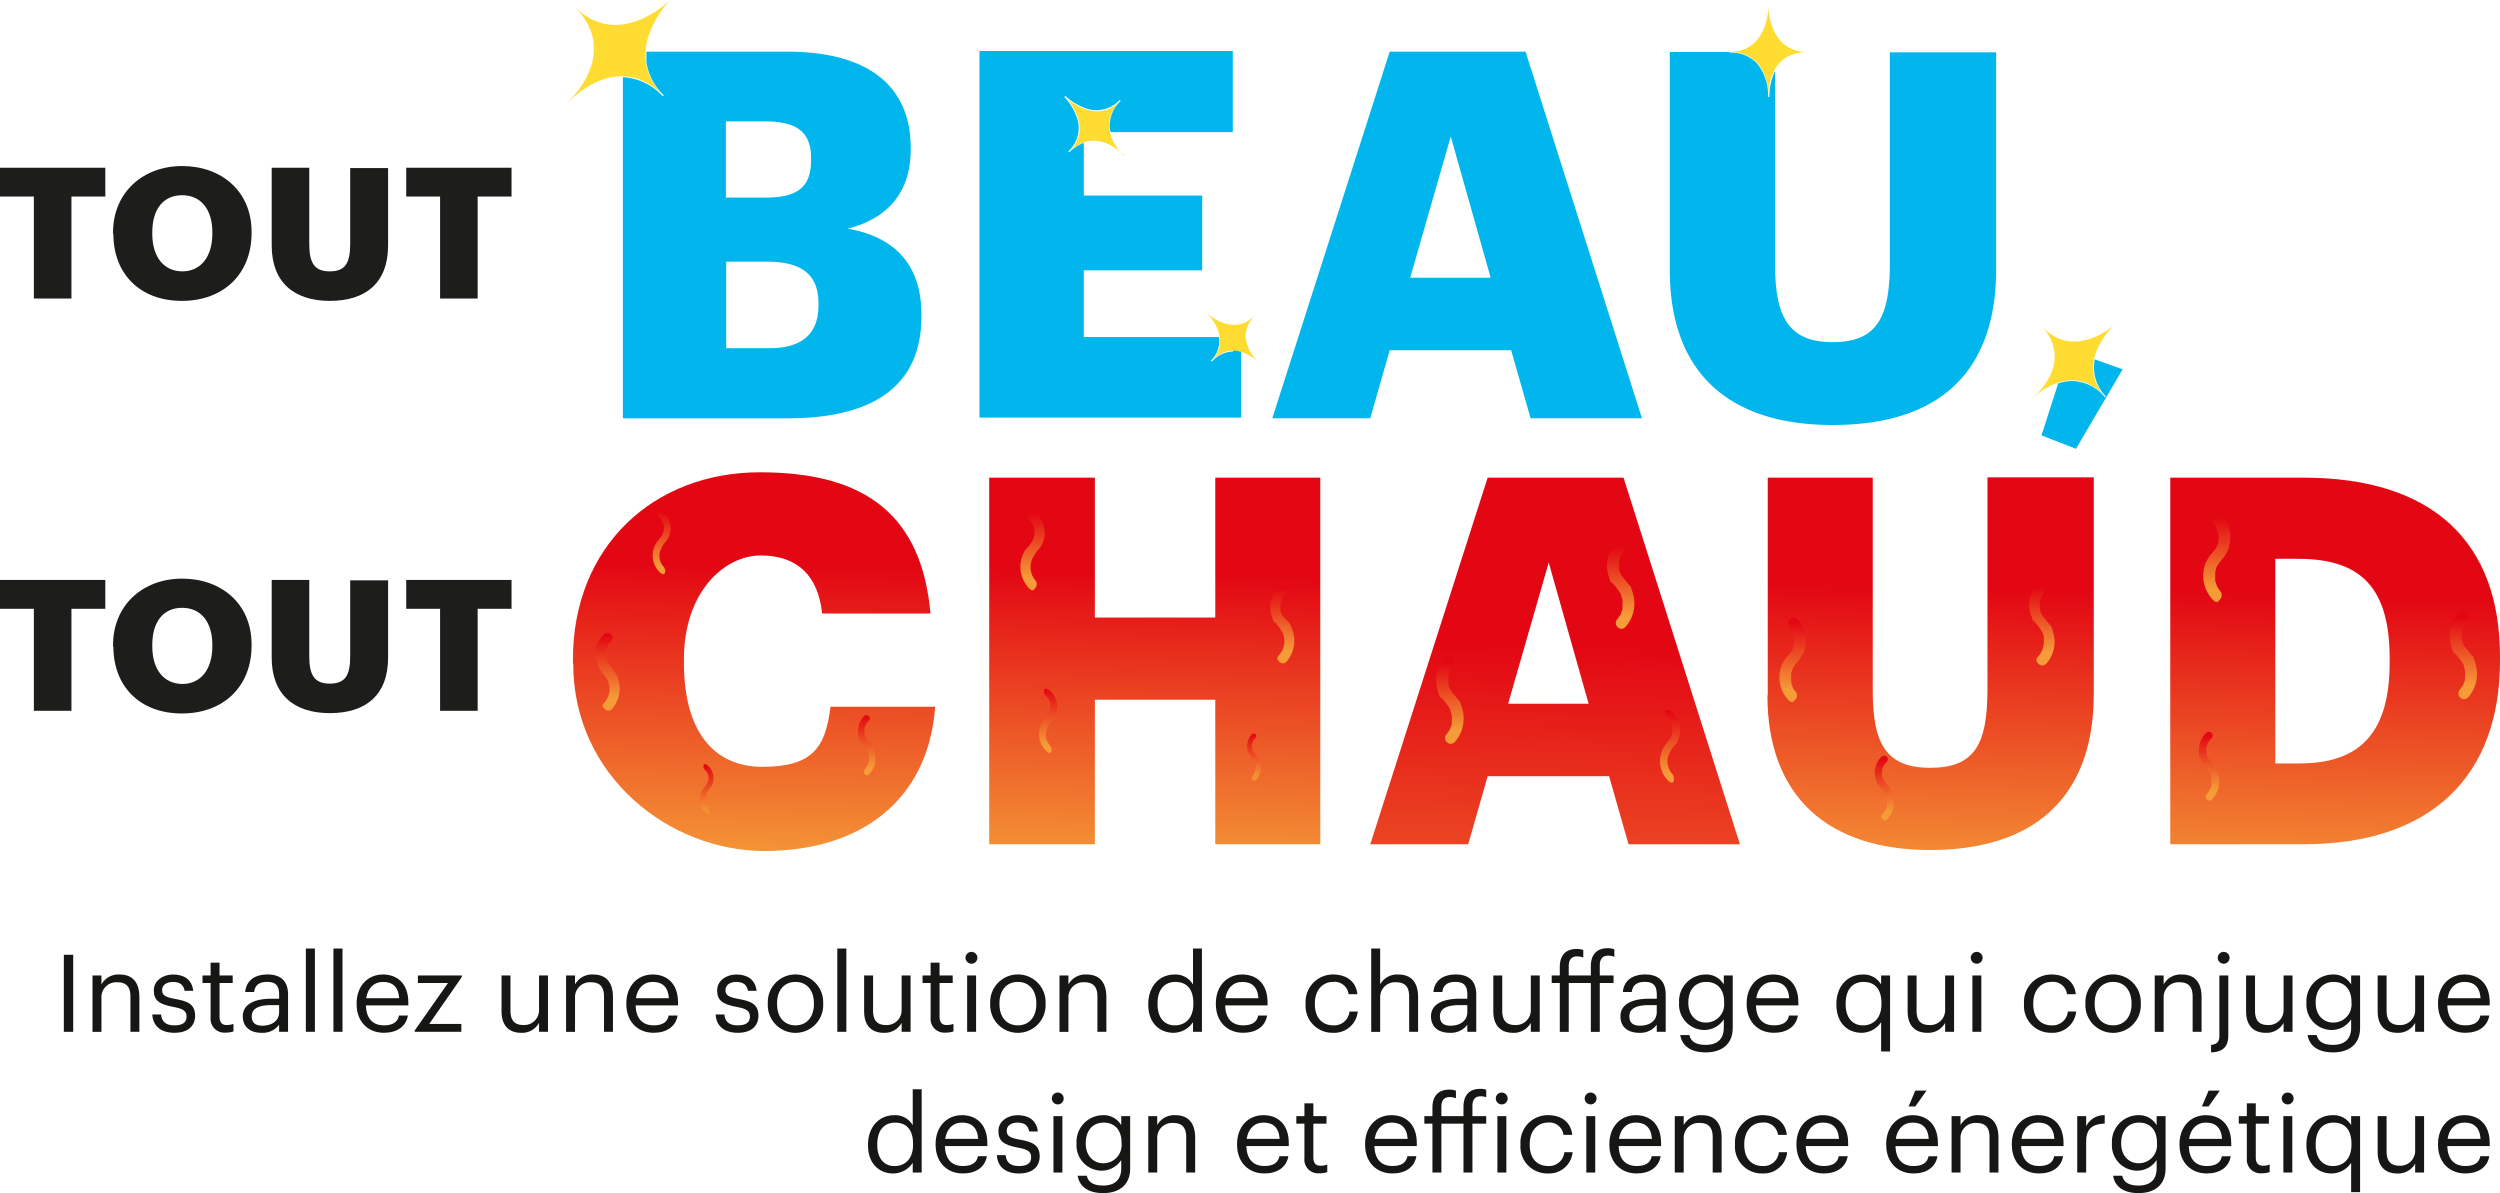 <svg xmlns="http://www.w3.org/2000/svg" xmlns:xlink="http://www.w3.org/1999/xlink" width="486.416" height="232.136" viewBox="0 0 486.416 232.136">
  <defs>
    <linearGradient id="linear-gradient" x1="0.489" y1="1.135" x2="0.506" y2="0.244" gradientUnits="objectBoundingBox">
      <stop offset="0.1" stop-color="#f59c38"/>
      <stop offset="1" stop-color="#e30613"/>
    </linearGradient>
    <linearGradient id="linear-gradient-2" x1="0.485" y1="1.178" x2="0.506" y2="0.258" xlink:href="#linear-gradient"/>
    <linearGradient id="linear-gradient-3" x1="0.496" y1="1.199" x2="0.514" y2="0.279" xlink:href="#linear-gradient"/>
    <linearGradient id="linear-gradient-4" x1="0.481" y1="1.2" x2="0.501" y2="0.294" xlink:href="#linear-gradient"/>
    <linearGradient id="linear-gradient-5" x1="0.479" y1="1.24" x2="0.498" y2="0.319" xlink:href="#linear-gradient"/>
    <linearGradient id="linear-gradient-6" x1="0.492" y1="0.937" x2="0.492" y2="0.067" xlink:href="#linear-gradient"/>
    <linearGradient id="linear-gradient-7" x1="0.491" y1="0.917" x2="0.491" y2="0.073" xlink:href="#linear-gradient"/>
    <linearGradient id="linear-gradient-8" x1="0.534" y1="0.92" x2="0.534" y2="0.081" gradientUnits="objectBoundingBox">
      <stop offset="0.1" stop-color="#f28f32"/>
      <stop offset="1" stop-color="#e30613"/>
    </linearGradient>
    <linearGradient id="linear-gradient-9" x1="0.521" y1="0.941" x2="0.521" y2="0.044" xlink:href="#linear-gradient"/>
    <linearGradient id="linear-gradient-11" x1="0.505" y1="0.938" x2="0.505" y2="0.067" xlink:href="#linear-gradient"/>
    <linearGradient id="linear-gradient-12" x1="0.488" y1="0.919" x2="0.488" y2="0.08" xlink:href="#linear-gradient"/>
    <linearGradient id="linear-gradient-13" x1="0.493" y1="0.938" x2="0.493" y2="0.067" xlink:href="#linear-gradient"/>
    <linearGradient id="linear-gradient-14" x1="0.503" y1="0.933" x2="0.503" y2="0.058" xlink:href="#linear-gradient"/>
    <linearGradient id="linear-gradient-15" x1="0.507" y1="0.912" x2="0.507" y2="0.068" xlink:href="#linear-gradient"/>
    <linearGradient id="linear-gradient-16" x1="0.511" y1="0.937" x2="0.511" y2="0.045" xlink:href="#linear-gradient-8"/>
    <linearGradient id="linear-gradient-17" x1="0.495" y1="0.92" x2="0.495" y2="0.054" xlink:href="#linear-gradient"/>
    <linearGradient id="linear-gradient-18" x1="0.505" y1="0.942" x2="0.505" y2="0.07" xlink:href="#linear-gradient"/>
    <linearGradient id="linear-gradient-19" x1="0.492" y1="0.942" x2="0.492" y2="0.05" xlink:href="#linear-gradient"/>
    <linearGradient id="linear-gradient-20" x1="0.494" y1="0.93" x2="0.494" y2="0.063" xlink:href="#linear-gradient"/>
    <linearGradient id="linear-gradient-21" x1="0.509" y1="0.932" x2="0.509" y2="0.062" xlink:href="#linear-gradient"/>
    <linearGradient id="linear-gradient-22" x1="0.506" y1="0.939" x2="0.506" y2="0.048" xlink:href="#linear-gradient"/>
    <linearGradient id="linear-gradient-23" x1="0.468" y1="0.924" x2="0.468" y2="0.071" xlink:href="#linear-gradient"/>
    <clipPath id="clip-path">
      <rect id="Rectangle_34" data-name="Rectangle 34" width="471.994" height="47.645" fill="none"/>
    </clipPath>
  </defs>
  <g id="Group_1793" data-name="Group 1793" transform="translate(-213.584 -4674.289)">
    <g id="tout-beau-tout-chaud" transform="translate(165.684 4503.389)">
      <g id="Group_1345" data-name="Group 1345" transform="translate(47.9 203.206)">
        <path id="Path_348" data-name="Path 348" d="M54.492,226.513H47.9V220.9H68.393v5.613H61.8v19.84h-7.31v-19.84Z" transform="translate(-47.9 -220.574)" fill="#1d1d1b"/>
        <path id="Path_349" data-name="Path 349" d="M81.6,233.583v-.261c0-7.766,5.809-12.922,13.444-12.922s13.51,4.895,13.51,12.792v.261c0,7.832-5.352,13.183-13.575,13.183s-13.314-5.352-13.314-12.988Zm19.318-.065v-.261c0-4.5-2.284-7.179-5.874-7.179s-5.809,2.611-5.809,7.244v.261c0,4.634,2.35,7.31,5.874,7.31s5.809-2.806,5.809-7.31Z" transform="translate(-59.606 -220.4)" fill="#1d1d1b"/>
        <path id="Path_350" data-name="Path 350" d="M128.9,236.041V220.9h7.31v14.815c0,3.59.914,5.352,3.981,5.352s3.981-1.632,3.981-5.417V220.965h7.375v15.011c0,7.375-4.373,10.834-11.356,10.834S128.9,243.155,128.9,236.041Z" transform="translate(-76.036 -220.574)" fill="#1d1d1b"/>
        <path id="Path_351" data-name="Path 351" d="M175.592,226.513H169V220.9h20.493v5.613H182.9v19.84h-7.31v-19.84Z" transform="translate(-89.965 -220.574)" fill="#1d1d1b"/>
      </g>
      <g id="Group_1346" data-name="Group 1346" transform="translate(47.9 283.481)">
        <path id="Path_352" data-name="Path 352" d="M54.492,349.413H47.9V343.8H68.393v5.613H61.8v19.84h-7.31v-19.84Z" transform="translate(-47.9 -343.539)" fill="#1d1d1b"/>
        <path id="Path_353" data-name="Path 353" d="M81.6,356.583v-.261c0-7.766,5.809-12.922,13.444-12.922s13.51,4.895,13.51,12.792v.261c0,7.832-5.352,13.183-13.575,13.183s-13.314-5.352-13.314-12.988Zm19.318-.065v-.261c0-4.5-2.284-7.179-5.874-7.179s-5.809,2.611-5.809,7.244v.261c0,4.634,2.35,7.31,5.874,7.31s5.809-2.806,5.809-7.31Z" transform="translate(-59.606 -343.4)" fill="#1d1d1b"/>
        <path id="Path_354" data-name="Path 354" d="M128.9,358.941V343.8h7.31v14.815c0,3.59.914,5.352,3.981,5.352s3.981-1.632,3.981-5.417V343.865h7.375v15.011c0,7.375-4.373,10.834-11.356,10.834S128.9,366.055,128.9,358.941Z" transform="translate(-76.036 -343.539)" fill="#1d1d1b"/>
        <path id="Path_355" data-name="Path 355" d="M175.592,349.413H169V343.8h20.493v5.613H182.9v19.84h-7.31v-19.84Z" transform="translate(-89.965 -343.539)" fill="#1d1d1b"/>
      </g>
      <path id="Path_356" data-name="Path 356" d="M450.043,186.3h26.432l22.647,71.334H477.454l-3.785-13.249H450.043l-3.785,13.249H427.2Zm3.981,43.988h15.663l-7.766-27.476Z" transform="translate(-131.752 -5.349)" fill="#00b6ed"/>
      <g id="Group_1347" data-name="Group 1347" transform="translate(159.372 262.792)">
        <path id="Path_357" data-name="Path 357" d="M218.7,348.9v-.783c0-21.929,15.6-36.418,36.418-36.418s31.457,8.615,33.154,27.476h-21.08c-.783-7.31-4.764-11.291-11.943-11.291S240.3,335.065,240.3,348.052v.783c0,12.857,5.482,20.167,15.272,20.167s12.27-3.785,13.249-11.682h20.363c-1.371,18.47-14.75,28.064-33.22,28.064s-37.2-14.554-37.2-36.418Z" transform="translate(-218.7 -311.7)" fill="url(#linear-gradient)"/>
        <path id="Path_358" data-name="Path 358" d="M342.8,313.3h20.558v27.215h23.43V313.3h20.428v71.334H386.788V356.505h-23.43v28.129H342.8Z" transform="translate(-261.807 -312.256)" fill="url(#linear-gradient-2)"/>
        <path id="Path_359" data-name="Path 359" d="M479.243,313.3h26.432l22.647,71.334H506.654l-3.785-13.249H479.243l-3.785,13.249H456.4Zm3.981,43.988h15.663l-7.766-27.476Z" transform="translate(-301.266 -312.256)" fill="url(#linear-gradient-3)"/>
        <path id="Path_360" data-name="Path 360" d="M574.865,355.687V313.265h20.428v41.508c0,10.051,2.48,14.946,11.16,14.946s11.16-4.568,11.16-15.272V313.2H638.3v42.1c0,20.754-12.2,30.413-31.849,30.413S574.8,375.528,574.8,355.557Z" transform="translate(-342.393 -312.221)" fill="url(#linear-gradient-4)"/>
        <path id="Path_361" data-name="Path 361" d="M694.8,313.3h25.975c25.323,0,38.245,12.661,38.245,34.851v.783c0,22.255-13.183,35.7-38.31,35.7H694.865V313.3Zm25.192,55.605c12.2,0,17.556-6.4,17.556-19.645v-.783c0-13.575-5.417-19.384-17.752-19.384h-4.5v39.811h4.7Z" transform="translate(-384.076 -312.256)" fill="url(#linear-gradient-5)"/>
      </g>
      <g id="Group_1349" data-name="Group 1349" transform="translate(443.468 234.141)">
        <path id="Path_362" data-name="Path 362" d="M654.065,281.9s7.505-7.44,13.967-.131c-6.135-6.853,1.762-13.967,1.762-13.967s-7.9,7.114-14.1.2c6.526,7.244-1.7,13.9-1.7,13.9Z" transform="translate(-654 -267.8)" fill="#ffdc32"/>
        <g id="Group_1348" data-name="Group 1348" transform="translate(1.501 0.914)">
          <path id="Path_363" data-name="Path 363" d="M669.483,269.265a15.172,15.172,0,0,1-3.59,1.827,9.5,9.5,0,0,1-4.634.392,8.277,8.277,0,0,1-3.655-1.762,8.418,8.418,0,0,1,1.5,5.286,10.571,10.571,0,0,1-2.806,6,12.206,12.206,0,0,1,3.459-1.7l1.958-6.2,4.764,1.7a10.927,10.927,0,0,1,.718-2.219,13.271,13.271,0,0,1,2.219-3.394Z" transform="translate(-656.3 -269.2)" fill="none"/>
          <path id="Path_364" data-name="Path 364" d="M666.877,278a8.1,8.1,0,0,0,2.154,7.244l-.2.131h0a8.45,8.45,0,0,0-6.135-3.133,8.659,8.659,0,0,0-2.937.457L656.5,292.815l6.722,2.611,9.072-15.468L666.812,278Z" transform="translate(-656.37 -272.257)" fill="#00b6ed"/>
        </g>
      </g>
      <g id="Group_1351" data-name="Group 1351" transform="translate(372.786 172.271)">
        <path id="Path_365" data-name="Path 365" d="M571.036,190.426s-.457-8.68,7.636-8.68c-7.636,0-7.636-8.745-7.636-8.745s0,8.745-7.636,8.745C571.427,181.745,571.036,190.426,571.036,190.426Z" transform="translate(-551.848 -173)" fill="#ffdc32"/>
        <g id="Group_1350" data-name="Group 1350" transform="translate(0 1.305)">
          <path id="Path_366" data-name="Path 366" d="M578.074,182.375a6.942,6.942,0,0,1-5.286-4.307,13.742,13.742,0,0,1-.848-3.067,13.742,13.742,0,0,1-.848,3.067A6.979,6.979,0,0,1,566,182.375h7.179v3.2a8.685,8.685,0,0,1,.914-1.24,6.623,6.623,0,0,1,3.916-1.958Z" transform="translate(-552.751 -175)" fill="none"/>
          <path id="Path_367" data-name="Path 367" d="M588.513,186.3v41.247c0,10.7-2.676,15.272-11.16,15.272s-11.16-4.895-11.16-14.946V190.085a10.753,10.753,0,0,0-1.109,4.568v.457h-.261v-.457a9.661,9.661,0,0,0-2.219-6.135,6.934,6.934,0,0,0-5.286-2.023v-.131H545.7v42.422c0,19.971,11.487,30.152,31.653,30.152S609.2,249.28,609.2,228.526v-42.1H588.513Z" transform="translate(-545.7 -178.925)" fill="#00b6ed"/>
        </g>
      </g>
      <g id="Group_1352" data-name="Group 1352" transform="translate(255.18 189.761)">
        <path id="Path_368" data-name="Path 368" d="M376.921,211.287s-6-5.417-.718-10.7c-4.96,4.96-10.7-.783-10.7-.783s5.743,5.743.783,10.7c5.286-5.286,10.7.718,10.7.718Z" transform="translate(-365.5 -199.8)" fill="#ffdc32"/>
        <path id="Path_369" data-name="Path 369" d="M372.958,212a7.864,7.864,0,0,1,4.569,1.762,8.456,8.456,0,0,1-1.566-3.263H371v1.762a5.631,5.631,0,0,1,1.827-.261Z" transform="translate(-367.41 -203.517)" fill="none"/>
      </g>
      <g id="Group_1355" data-name="Group 1355" transform="translate(158.458 170.9)">
        <path id="Path_370" data-name="Path 370" d="M217.365,190.74s9.4-10.377,18.47-1.24c-8.615-8.615,1.305-18.6,1.305-18.6s-9.92,9.985-18.6,1.305c9.137,9.137-1.24,18.47-1.24,18.47Z" transform="translate(-217.3 -170.9)" fill="#ffdc32"/>
        <g id="Group_1354" data-name="Group 1354" transform="translate(2.023 1.371)">
          <path id="Path_371" data-name="Path 371" d="M272.2,248.8h-7.9v16.838h8.484c6.461,0,9.463-3,9.463-8.289v-.392c0-5.417-2.872-8.158-10.051-8.158Z" transform="translate(-235.649 -199.33)" fill="none"/>
          <path id="Path_372" data-name="Path 372" d="M280.877,214.605v-.392c0-4.895-2.611-7.114-8.811-7.114H264.3v14.75h7.766c6.4,0,8.811-2.219,8.811-7.31Z" transform="translate(-235.649 -184.845)" fill="none"/>
          <path id="Path_373" data-name="Path 373" d="M236.912,173.065a19.751,19.751,0,0,1-4.634,2.676,11.774,11.774,0,0,1-6.07.848,11.286,11.286,0,0,1-4.96-2.023,10.66,10.66,0,0,1,2.35,6.853,13.81,13.81,0,0,1-2.545,7.244,9.591,9.591,0,0,1-.653.848,7.387,7.387,0,0,0,.848-.653,14.25,14.25,0,0,1,7.244-2.545h.587v-4.7h4.177a12.983,12.983,0,0,1,.914-3.981A21.207,21.207,0,0,1,236.847,173Z" transform="translate(-220.4 -173)" fill="none"/>
          <g id="Group_1353" data-name="Group 1353" transform="translate(8.615 8.68)">
            <path id="Path_374" data-name="Path 374" d="M280.877,214.605v-.392c0-4.895-2.611-7.114-8.811-7.114H264.3v14.75h7.766c6.4,0,8.811-2.219,8.811-7.31Z" transform="translate(-244.264 -193.525)" fill="none"/>
            <path id="Path_375" data-name="Path 375" d="M272.2,248.8h-7.9v16.838h8.484c6.461,0,9.463-3,9.463-8.289v-.392c0-5.417-2.872-8.158-10.051-8.158Z" transform="translate(-244.264 -208.01)" fill="none"/>
            <path id="Path_376" data-name="Path 376" d="M277.523,220.694c7.962-2.088,12.074-7.375,12.074-15.337v-.392c0-11.095-7.179-18.666-24.083-18.666H238.169v2.023a11.2,11.2,0,0,0,3.394,6.461h0l-.2.2a11.348,11.348,0,0,0-7.766-3.72v66.374h32.11c17.687,0,25.975-7.114,25.975-19.84V237.4c0-9.855-5.482-15.141-14.293-16.642Zm-23.887-20.819H261.4c6.2,0,8.811,2.219,8.811,7.114v.392c0,5.091-2.415,7.31-8.811,7.31h-7.766V199.94Zm18.013,35.83c0,5.286-3,8.289-9.463,8.289H253.7V227.156h7.9c7.179,0,10.051,2.806,10.051,8.158v.392Z" transform="translate(-233.6 -186.3)" fill="#00b6ed"/>
          </g>
        </g>
      </g>
      <g id="Group_1357" data-name="Group 1357" transform="translate(238.472 180.82)">
        <path id="Path_377" data-name="Path 377" d="M417.881,273.924s-5.286-4.569-.848-9.268c-4.242,4.438-9.333-.457-9.333-.457s5.091,4.895.914,9.333c4.438-4.7,9.268.392,9.268.392Z" transform="translate(-363.451 -213.229)" fill="#ffdc32"/>
        <g id="Group_1356" data-name="Group 1356">
          <path id="Path_378" data-name="Path 378" d="M414.913,272.226a8.321,8.321,0,0,1,2.415,1.175,6.905,6.905,0,0,1-1.566-3.851,5.665,5.665,0,0,1,.979-3.328,5.59,5.59,0,0,1-5.352.587A8.829,8.829,0,0,1,409.3,265.7a11.747,11.747,0,0,1,1.24,2.088,6.961,6.961,0,0,1,.457,1.762h3.981v2.741Z" transform="translate(-364.007 -213.75)" fill="none"/>
          <path id="Path_379" data-name="Path 379" d="M389.24,244.577a5.584,5.584,0,0,0-4.112,1.958h0l-.2-.2h0a5.191,5.191,0,0,0,1.566-4.568H360.2V228.783h23.038V214.229H360.2V203.982a7.432,7.432,0,0,0-2.806,1.827l-.2-.2a6.086,6.086,0,0,0,1.436-7.114,11.148,11.148,0,0,0-2.219-3.459h0l.2-.2h0a11.148,11.148,0,0,0,3.459,2.219,6.186,6.186,0,0,0,7.114-1.436l.2.2h0a6.686,6.686,0,0,0-2.154,4.764,4.209,4.209,0,0,0,.2,1.305h23.756V186.1H339.9v71.334h50.906V244.642a5.61,5.61,0,0,0-1.566-.261h0Z" transform="translate(-339.9 -186.1)" fill="#00b6ed"/>
        </g>
      </g>
      <g id="Group_1358" data-name="Group 1358" transform="translate(163.792 268.83)">
        <path id="Path_380" data-name="Path 380" d="M227.057,359.909a5.473,5.473,0,0,0-.457,7.179c1.632,2.089.848.979,1.175,1.632a3.7,3.7,0,0,1,.392,1.371,3.89,3.89,0,0,1-.914,2.937c-.718.783-.392.979,0,1.371a.946.946,0,0,0,1.371,0,5.988,5.988,0,0,0,.522-7.31c-1.566-2.219-.979-1.109-1.305-1.762a3.459,3.459,0,0,1-.392-1.305,4.311,4.311,0,0,1,.2-1.566,2.814,2.814,0,0,1,.848-1.24c.914-.848-.457-2.284-1.371-1.371h0Z" transform="translate(-225.474 -334.358)" fill="url(#linear-gradient-6)"/>
        <path id="Path_381" data-name="Path 381" d="M243.791,324.436a2.793,2.793,0,0,1,.848,2.35c-.065.914-.848,1.7-1.436,2.545a4.524,4.524,0,0,0,.457,5.547c1.371,1.5,1.5-.326.914-.914a3.261,3.261,0,0,1-.783-2.48,5.5,5.5,0,0,1,1.436-2.611,4.165,4.165,0,0,0-.522-5.352c-1.436-1.371-1.5.326-.914.914Z" transform="translate(-231.373 -321.663)" fill="url(#linear-gradient-7)"/>
        <path id="Path_382" data-name="Path 382" d="M257.55,399.873a2.09,2.09,0,0,1,.653,1.893c-.131.718-.783,1.305-1.175,1.958a3.646,3.646,0,0,0,.392,4.242c.979,1.175,1.175-.261.718-.718a2.441,2.441,0,0,1-.587-2.023,5.644,5.644,0,0,1,1.109-2.023,3.268,3.268,0,0,0-.457-4.112c-1.109-1.044-1.175.261-.718.718h0Z" transform="translate(-236.257 -347.955)" fill="url(#linear-gradient-8)"/>
        <path id="Path_383" data-name="Path 383" d="M304.928,384.234a4.173,4.173,0,0,0-.522,5.352c1.175,1.566,1.305,1.436,1.371,2.545a3.33,3.33,0,0,1-.783,2.545c-.587.718.392,1.566.914.914a4.618,4.618,0,0,0,.457-5.547c-1.175-1.7-1.371-1.436-1.436-2.48a2.654,2.654,0,0,1,.848-2.35c.653-.587-.326-1.5-.914-.914h0Z" transform="translate(-252.634 -342.889)" fill="url(#linear-gradient-9)"/>
        <path id="Path_384" data-name="Path 384" d="M298.857,321.309a5.472,5.472,0,0,0-.457,7.179c1.632,2.089.848.979,1.175,1.632a3.7,3.7,0,0,1,.392,1.371,3.89,3.89,0,0,1-.914,2.937c-.718.783-.392.979,0,1.371a.946.946,0,0,0,1.371,0,5.988,5.988,0,0,0,.522-7.31c-1.566-2.219-.979-1.109-1.305-1.762a3.459,3.459,0,0,1-.392-1.305,4.312,4.312,0,0,1,.2-1.566,2.815,2.815,0,0,1,.848-1.24c.914-.848-.457-2.284-1.371-1.371h0Z" transform="translate(-250.414 -320.95)" fill="url(#linear-gradient-6)"/>
      </g>
      <g id="Group_1359" data-name="Group 1359" transform="translate(327.334 276.074)">
        <path id="Path_385" data-name="Path 385" d="M477.912,366.774a6.273,6.273,0,0,0-1.566,6.331c.718,2.219.457,1.109.848,1.566a16.408,16.408,0,0,1,1.24,1.566,6.784,6.784,0,0,1,.392.653c.131.2,0,0,0,.131a1.66,1.66,0,0,0,.131.457,3.279,3.279,0,0,1,.131,1.371c-.065.587,0,.326,0,.457h0v.2a1.851,1.851,0,0,1-.261.848c-.131.261-.065.2,0,.065s-.065.2-.065.2a.555.555,0,0,1-.2.326,4,4,0,0,1-.261.392h0c-.065.065-.131.2-.2.261a1.123,1.123,0,0,0,0,1.566,1.066,1.066,0,0,0,1.566,0,6.914,6.914,0,0,0,1.436-6.592c-.718-2.284-.392-1.109-.718-1.566s-.848-1.044-1.24-1.566a2.729,2.729,0,0,1-.457-.718l-.065-.131c0-.131-.131-.261-.131-.392a.828.828,0,0,0-.065-.392c-.065-.131,0-.392,0-.2V370.56a1.274,1.274,0,0,1,.065-.457,2.726,2.726,0,0,1,.131-.392c.065-.131,0-.131,0-.131s.131-.261,0-.065c.131-.261.261-.457.392-.718s.131-.2.065-.131.065-.065.065-.131c.131-.131.2-.261.326-.326a1.123,1.123,0,0,0,0-1.566,1.19,1.19,0,0,0-1.566,0h0Z" transform="translate(-476.056 -343.964)" fill="url(#linear-gradient-11)"/>
        <path id="Path_386" data-name="Path 386" d="M544.225,384.113a3.434,3.434,0,0,1,.979,2.676c-.065.979-.979,1.893-1.566,2.806a5.308,5.308,0,0,0,.457,6.4c1.5,1.762,1.7-.326,1.044-1.044a3.85,3.85,0,0,1-.914-2.806,5.176,5.176,0,0,1,1.5-2.806,4.78,4.78,0,0,0-.457-6.265c-1.7-1.632-1.762.392-1.044,1.044h0Z" transform="translate(-499.23 -349.556)" fill="url(#linear-gradient-12)"/>
        <path id="Path_387" data-name="Path 387" d="M528.812,332.474a6.273,6.273,0,0,0-1.566,6.331c.718,2.219.457,1.109.848,1.566a16.417,16.417,0,0,1,1.24,1.566,6.786,6.786,0,0,1,.392.653c.13.2,0,0,0,.131a1.658,1.658,0,0,0,.13.457,3.279,3.279,0,0,1,.131,1.371c-.065.587,0,.326,0,.457h0v.2a1.851,1.851,0,0,1-.261.848c-.131.261-.065.2,0,.065s-.065.2-.065.2a.555.555,0,0,1-.2.326,3.983,3.983,0,0,1-.261.392h0c-.065.065-.131.2-.2.261a1.123,1.123,0,0,0,0,1.566,1.066,1.066,0,0,0,1.566,0,6.914,6.914,0,0,0,1.436-6.592c-.718-2.284-.392-1.109-.718-1.566s-.848-1.044-1.24-1.566a2.727,2.727,0,0,1-.457-.718l-.065-.131c0-.131-.131-.261-.131-.392a.827.827,0,0,0-.065-.392c-.065-.131,0-.392,0-.2V336.26a1.273,1.273,0,0,1,.065-.457,2.7,2.7,0,0,1,.131-.392c.065-.131,0-.131,0-.131s.13-.261,0-.065c.13-.261.261-.457.392-.718s.131-.2.065-.131.065-.065.065-.131c.131-.131.2-.261.326-.326a1.123,1.123,0,0,0,0-1.566,1.19,1.19,0,0,0-1.566,0h0Z" transform="translate(-493.737 -332.05)" fill="url(#linear-gradient-13)"/>
      </g>
      <g id="Group_1360" data-name="Group 1360" transform="translate(246.439 270.383)">
        <path id="Path_388" data-name="Path 388" d="M428.229,345.644a5.538,5.538,0,0,0-1.371,5.613c.653,1.958.392.979.718,1.371A12.506,12.506,0,0,1,428.621,354a3.844,3.844,0,0,1,.718,2.35,3.9,3.9,0,0,1-.979,2.545c-.653.718-.392.979,0,1.371a.946.946,0,0,0,1.371,0,6.253,6.253,0,0,0,1.305-5.809c-.587-2.023-1.044-1.893-1.762-2.806a2.743,2.743,0,0,1-.718-2.284,3.2,3.2,0,0,1,.261-1.24,3.145,3.145,0,0,1,.783-1.109c.914-.848-.457-2.284-1.371-1.371Z" transform="translate(-377.98 -330.98)" fill="url(#linear-gradient-14)"/>
        <path id="Path_389" data-name="Path 389" d="M358.991,377.571a2.793,2.793,0,0,1,.848,2.35,6.13,6.13,0,0,1-1.436,2.611,4.619,4.619,0,0,0,.457,5.613c1.371,1.5,1.5-.326.914-.914a3.347,3.347,0,0,1-.783-2.48,5.817,5.817,0,0,1,1.436-2.611,4.176,4.176,0,0,0-.522-5.417c-1.5-1.371-1.566.326-.914.914h0Z" transform="translate(-354.035 -341.696)" fill="url(#linear-gradient-15)"/>
        <path id="Path_390" data-name="Path 390" d="M420.677,389.653a3.35,3.35,0,0,0-.457,4.177c.848,1.305,1.044,1.175,1.109,1.958a2.927,2.927,0,0,1-.587,2.089c-.457.587.261,1.24.718.718a3.545,3.545,0,0,0,.392-4.242c-.848-1.305-1.044-1.11-1.175-1.958a2.1,2.1,0,0,1,.653-1.958c.522-.522-.261-1.175-.718-.718h0Z" transform="translate(-375.583 -346.337)" fill="url(#linear-gradient-16)"/>
        <path id="Path_391" data-name="Path 391" d="M353.8,324.942a3.376,3.376,0,0,1,.522,4.307c-.914,1.371-.653.848-.979,1.24a4.749,4.749,0,0,0-.848,1.5,5.8,5.8,0,0,0-.326,3,6.021,6.021,0,0,0,1.5,3.2c.848.914,1.044.392,1.371,0a1.082,1.082,0,0,0,0-1.371,4.038,4.038,0,0,1-.457-4.568c.783-1.436,1.371-1.632,1.827-2.676a5.008,5.008,0,0,0,.326-3.067,5.415,5.415,0,0,0-1.566-2.937c-.848-.783-2.35.522-1.371,1.371h0Z" transform="translate(-352.106 -323.331)" fill="url(#linear-gradient-17)"/>
      </g>
      <g id="Group_1361" data-name="Group 1361" transform="translate(475.728 270.711)">
        <path id="Path_392" data-name="Path 392" d="M780.012,353.474a6.273,6.273,0,0,0-1.566,6.331c.718,2.219.457,1.109.848,1.566a16.418,16.418,0,0,1,1.24,1.566,6.715,6.715,0,0,1,.391.653c.131.2,0,0,0,.131a1.663,1.663,0,0,0,.131.457,3.277,3.277,0,0,1,.131,1.371c-.065.587,0,.326,0,.457h0v.2a1.851,1.851,0,0,1-.261.848c-.13.261-.065.2,0,.065s-.065.2-.065.2a.555.555,0,0,1-.2.326,4,4,0,0,1-.261.392h0c-.065.065-.13.2-.2.261a1.123,1.123,0,0,0,0,1.566,1.066,1.066,0,0,0,1.566,0,6.914,6.914,0,0,0,1.436-6.592c-.718-2.284-.392-1.109-.718-1.566s-.848-1.044-1.24-1.566a2.725,2.725,0,0,1-.457-.718l-.065-.131c0-.131-.13-.261-.13-.392a.828.828,0,0,0-.065-.392c-.065-.131,0-.392,0-.2V357.26a1.274,1.274,0,0,1,.065-.457,2.738,2.738,0,0,1,.13-.392c.065-.131,0-.131,0-.131s.131-.261,0-.065c.131-.261.261-.457.392-.718s.131-.2.065-.131.065-.065.065-.131c.131-.131.2-.261.326-.326a1.123,1.123,0,0,0,0-1.566,1.19,1.19,0,0,0-1.566,0h0Z" transform="translate(-729.387 -333.982)" fill="url(#linear-gradient-18)"/>
        <path id="Path_393" data-name="Path 393" d="M704.846,389.286a4.774,4.774,0,0,0-.457,6.265c1.436,1.893,1.371,1.632,1.5,2.806a3.3,3.3,0,0,1-.914,2.806.739.739,0,1,0,1.044,1.044,5.2,5.2,0,0,0,.457-6.4c-1.371-1.958-1.5-1.632-1.566-2.806a3.2,3.2,0,0,1,.979-2.676.738.738,0,1,0-1.044-1.044Z" transform="translate(-703.43 -346.495)" fill="url(#linear-gradient-19)"/>
        <path id="Path_394" data-name="Path 394" d="M706.536,325.77l.261.261.131.131a5.723,5.723,0,0,1,.392.653c.131.261,0,.131.065.2h0a.928.928,0,0,0,.13.392c.065.261.131.522.2.718v.914h0v.2a2.313,2.313,0,0,1-.2.718c-.065.2,0,0,0,.131s-.13.261-.2.392c-.326.522-.718.914-1.109,1.436a9.124,9.124,0,0,0-1.044,1.7,6.941,6.941,0,0,0-.392,3.263,7.1,7.1,0,0,0,1.7,3.72c.979,1.044,1.175.392,1.566,0a1.19,1.19,0,0,0,0-1.566,3.8,3.8,0,0,1-.718-1.175c.065.131,0-.131-.065-.2a.927.927,0,0,0-.131-.392c-.065-.131,0-.2-.065-.326s0-.131,0-.2h0v-1.11h0v-.2a3.44,3.44,0,0,1,.2-.783c.065-.261.131-.326,0-.131,0-.131.131-.261.2-.392.587-1.044,1.566-1.827,2.023-2.937a7.137,7.137,0,0,0,.457-3.524,5.565,5.565,0,0,0-1.762-3.328c-.914-.848-1.109-.457-1.566,0a1.066,1.066,0,0,0,0,1.566h0Z" transform="translate(-703.88 -323.834)" fill="url(#linear-gradient-20)"/>
      </g>
      <g id="Group_1362" data-name="Group 1362" transform="translate(394.132 284.101)">
        <path id="Path_395" data-name="Path 395" d="M654.574,344.709a5.751,5.751,0,0,0-1.436,5.939c.718,2.023.392,1.044.783,1.5a13.234,13.234,0,0,1,1.175,1.5,3.62,3.62,0,0,1,.522,1.175c.13.457,0,.2.065.326s0,.326,0,.2v.783a4.176,4.176,0,0,1-1.044,2.676c-.653.718-.392,1.044,0,1.5a1.044,1.044,0,0,0,1.5,0,6.4,6.4,0,0,0,1.371-6.135c-.653-2.088-.392-1.044-.718-1.5s-.783-.979-1.175-1.5a1.908,1.908,0,0,1-.392-.653,1.56,1.56,0,0,1-.2-.587,2.607,2.607,0,0,1-.13-1.24c.065-.522,0-.326.065-.653s0-.261.131-.392.131-.392.065-.261a4.183,4.183,0,0,1,.848-1.24,1.061,1.061,0,1,0-1.5-1.5h0Z" transform="translate(-604.26 -344.35)" fill="url(#linear-gradient-21)"/>
        <path id="Path_396" data-name="Path 396" d="M608.177,396.32a4.473,4.473,0,0,0-.522,5.809c1.305,1.762,1.371,1.566,1.5,2.741a3.128,3.128,0,0,1-.848,2.676c-.653.718.392,1.7.979.979a5.008,5.008,0,0,0,.457-6c-1.24-1.827-1.436-1.566-1.5-2.676a2.949,2.949,0,0,1,.914-2.48.692.692,0,0,0-.979-.979h0Z" transform="translate(-588.276 -362.35)" fill="url(#linear-gradient-22)"/>
        <path id="Path_397" data-name="Path 397" d="M580.1,356.86a4,4,0,0,1,1.109,2.219v1.175a2.487,2.487,0,0,1-.2.653c-.065.2-.065.2,0,.131s0,.065,0,.065c0,.131-.131.2-.2.326a11.312,11.312,0,0,1-1.109,1.371,6.17,6.17,0,0,0-.914,1.566,6.444,6.444,0,0,0,1.24,6.526c.848.979,1.109.392,1.5,0a1.105,1.105,0,0,0,0-1.5c-.392-.457-.2-.261-.326-.457a2.042,2.042,0,0,1-.326-.653c0,.131,0-.2-.065-.2,0-.131-.065-.2-.065-.326a.589.589,0,0,0-.065-.326c-.065-.131,0-.131,0-.2v-.131h0v-1.24a2.489,2.489,0,0,1,.2-.653,4.122,4.122,0,0,1,.261-.587c.261-.457.653-.848.979-1.305a8.372,8.372,0,0,0,1.044-1.7,6.385,6.385,0,0,0,.326-3.133,5.631,5.631,0,0,0-1.632-3.133c-.848-.783-1.109-.392-1.5,0a1.106,1.106,0,0,0,0,1.5H580.1Z" transform="translate(-578.406 -348.017)" fill="url(#linear-gradient-23)"/>
      </g>
    </g>
    <g id="Group_1365" data-name="Group 1365" transform="translate(246.231 4858.953)">
      <g id="Group_1368" data-name="Group 1368" transform="translate(-20.226 -0.174)">
        <rect id="Rectangle_30" data-name="Rectangle 30" width="1.824" height="14.99" transform="translate(0 1.279)" fill="#161615"/>
        <g id="Group_1367" data-name="Group 1367">
          <g id="Group_1366" data-name="Group 1366" clip-path="url(#clip-path)">
            <path id="Path_398" data-name="Path 398" d="M40.32,37.175h1.74v1.74a3.766,3.766,0,0,1,3.522-1.929c2.264,0,3.858,1.237,3.858,4.424v6.73H47.7V41.284c0-1.929-.818-2.788-2.579-2.788a2.885,2.885,0,0,0-3.061,3v6.646H40.32Z" transform="translate(-34.743 -31.87)" fill="#161615"/>
            <path id="Path_399" data-name="Path 399" d="M124.448,44.764h1.7c.126,1.3.818,2.118,2.579,2.118,1.656,0,2.39-.566,2.39-1.74,0-1.153-.86-1.531-2.558-1.845-2.851-.524-3.816-1.321-3.816-3.229,0-2.034,1.992-3.082,3.711-3.082,1.971,0,3.669.8,3.962,3.166h-1.677c-.252-1.2-.922-1.719-2.306-1.719-1.258,0-2.076.629-2.076,1.572,0,.985.545,1.384,2.558,1.74,2.264.419,3.858.923,3.858,3.25,0,1.992-1.363,3.334-4.025,3.334-2.621,0-4.193-1.321-4.3-3.564" transform="translate(-107.235 -31.87)" fill="#161615"/>
            <path id="Path_400" data-name="Path 400" d="M196.657,31.025V24.274h-1.572V22.807h1.572V20.312h1.74v2.495h2.558v1.467H198.4v6.583c0,1.069.482,1.593,1.363,1.593a3.585,3.585,0,0,0,1.342-.231v1.467a4.149,4.149,0,0,1-1.488.231,2.665,2.665,0,0,1-2.956-2.893" transform="translate(-168.103 -17.503)" fill="#161615"/>
            <path id="Path_401" data-name="Path 401" d="M251.774,45.1c0-2.537,2.684-3.4,5.493-3.4h1.572v-.8c0-1.74-.671-2.474-2.348-2.474-1.51,0-2.348.629-2.516,1.971h-1.74c.231-2.495,2.222-3.417,4.34-3.417,2.1,0,4,.859,4,3.92v7.233h-1.74V46.756a3.952,3.952,0,0,1-3.417,1.572c-2.034,0-3.648-.985-3.648-3.229m7.065-.8V42.94h-1.51c-2.2,0-3.816.545-3.816,2.159,0,1.132.545,1.845,2.076,1.845,1.845,0,3.25-.944,3.25-2.642" transform="translate(-216.951 -31.87)" fill="#161615"/>
            <rect id="Rectangle_31" data-name="Rectangle 31" width="1.761" height="16.206" transform="translate(47.088 0.063)" fill="#161615"/>
            <rect id="Rectangle_32" data-name="Rectangle 32" width="1.761" height="16.206" transform="translate(52.455 0.063)" fill="#161615"/>
            <path id="Path_402" data-name="Path 402" d="M411.845,42.772V42.6c0-3.312,2.118-5.618,5.136-5.618,2.537,0,4.927,1.53,4.927,5.451V43h-8.26c.084,2.495,1.279,3.879,3.522,3.879,1.7,0,2.684-.629,2.914-1.908h1.74c-.377,2.2-2.2,3.354-4.675,3.354-3.1,0-5.3-2.18-5.3-5.556m8.281-1.174c-.168-2.264-1.342-3.166-3.145-3.166-1.782,0-2.977,1.216-3.271,3.166Z" transform="translate(-354.882 -31.87)" fill="#161615"/>
            <path id="Path_403" data-name="Path 403" d="M493.548,49.063l6.478-9.246h-5.849V38.35h8.533v.314l-6.332,9.12h6.248v1.53h-9.078Z" transform="translate(-425.285 -33.046)" fill="#161615"/>
            <path id="Path_404" data-name="Path 404" d="M615.723,45.289V38.35h1.74v6.856c0,1.929.818,2.788,2.537,2.788a2.885,2.885,0,0,0,3.019-3V38.35h1.74V49.315h-1.74v-1.74a3.744,3.744,0,0,1-3.48,1.929c-2.18,0-3.816-1.2-3.816-4.214" transform="translate(-530.562 -33.046)" fill="#161615"/>
            <path id="Path_405" data-name="Path 405" d="M706.52,37.175h1.74v1.74a3.766,3.766,0,0,1,3.522-1.929c2.264,0,3.858,1.237,3.858,4.424v6.73H713.9V41.284c0-1.929-.818-2.788-2.579-2.788a2.885,2.885,0,0,0-3.061,3v6.646h-1.74Z" transform="translate(-608.8 -31.87)" fill="#161615"/>
            <path id="Path_406" data-name="Path 406" d="M791.254,42.772V42.6c0-3.312,2.118-5.618,5.136-5.618,2.537,0,4.927,1.53,4.927,5.451V43h-8.26c.084,2.495,1.279,3.879,3.522,3.879,1.7,0,2.684-.629,2.914-1.908h1.74c-.377,2.2-2.2,3.354-4.675,3.354-3.1,0-5.3-2.18-5.3-5.556m8.281-1.174c-.168-2.264-1.342-3.166-3.145-3.166-1.782,0-2.977,1.216-3.271,3.166Z" transform="translate(-681.815 -31.87)" fill="#161615"/>
            <path id="Path_407" data-name="Path 407" d="M916.916,44.764h1.7c.126,1.3.818,2.118,2.579,2.118,1.656,0,2.39-.566,2.39-1.74,0-1.153-.86-1.531-2.558-1.845-2.851-.524-3.816-1.321-3.816-3.229,0-2.034,1.992-3.082,3.711-3.082,1.971,0,3.669.8,3.963,3.166h-1.677c-.252-1.2-.922-1.719-2.306-1.719-1.258,0-2.076.629-2.076,1.572,0,.985.545,1.384,2.558,1.74,2.264.419,3.858.923,3.858,3.25,0,1.992-1.363,3.334-4.025,3.334-2.621,0-4.193-1.321-4.3-3.564" transform="translate(-790.096 -31.87)" fill="#161615"/>
            <path id="Path_408" data-name="Path 408" d="M990.282,42.75v-.168a5.392,5.392,0,1,1,10.776-.021v.168a5.392,5.392,0,1,1-10.776.021m8.973,0V42.6c0-2.537-1.4-4.172-3.585-4.172-2.2,0-3.585,1.635-3.585,4.151v.168c0,2.495,1.363,4.13,3.585,4.13,2.2,0,3.585-1.656,3.585-4.13" transform="translate(-853.315 -31.87)" fill="#161615"/>
            <rect id="Rectangle_33" data-name="Rectangle 33" width="1.761" height="16.206" transform="translate(150.49 0.063)" fill="#161615"/>
            <path id="Path_409" data-name="Path 409" d="M1125.794,45.289V38.35h1.74v6.856c0,1.929.818,2.788,2.537,2.788a2.885,2.885,0,0,0,3.019-3V38.35h1.74V49.315h-1.74v-1.74a3.743,3.743,0,0,1-3.48,1.929c-2.18,0-3.816-1.2-3.816-4.214" transform="translate(-970.084 -33.046)" fill="#161615"/>
            <path id="Path_410" data-name="Path 410" d="M1209.523,31.025V24.274h-1.572V22.807h1.572V20.312h1.74v2.495h2.558v1.467h-2.558v6.583c0,1.069.482,1.593,1.363,1.593a3.585,3.585,0,0,0,1.342-.231v1.467a4.149,4.149,0,0,1-1.489.231,2.665,2.665,0,0,1-2.956-2.893" transform="translate(-1040.878 -17.503)" fill="#161615"/>
            <path id="Path_411" data-name="Path 411" d="M1268.433,6.307a1.153,1.153,0,1,1,1.153,1.153,1.163,1.163,0,0,1-1.153-1.153m.315,3.438h1.74V20.71h-1.74Z" transform="translate(-1092.995 -4.441)" fill="#161615"/>
            <path id="Path_412" data-name="Path 412" d="M1303.144,42.75v-.168a5.392,5.392,0,1,1,10.776-.021v.168a5.392,5.392,0,1,1-10.776.021m8.973,0V42.6c0-2.537-1.4-4.172-3.585-4.172-2.2,0-3.585,1.635-3.585,4.151v.168c0,2.495,1.363,4.13,3.585,4.13,2.2,0,3.585-1.656,3.585-4.13" transform="translate(-1122.905 -31.87)" fill="#161615"/>
            <path id="Path_413" data-name="Path 413" d="M1400.61,37.175h1.74v1.74a3.766,3.766,0,0,1,3.522-1.929c2.264,0,3.858,1.237,3.858,4.424v6.73h-1.74V41.284c0-1.929-.818-2.788-2.579-2.788a2.885,2.885,0,0,0-3.061,3v6.646h-1.74Z" transform="translate(-1206.89 -31.87)" fill="#161615"/>
            <path id="Path_414" data-name="Path 414" d="M1525.514,11.4v-.168c0-3.354,2.1-5.723,5.116-5.723a3.928,3.928,0,0,1,3.585,1.95v-7h1.74V16.661h-1.74V14.774a4.622,4.622,0,0,1-3.753,2.076c-2.872,0-4.948-2.034-4.948-5.451m8.764-.147v-.168c0-2.809-1.342-4.13-3.48-4.13-2.18,0-3.48,1.53-3.48,4.193v.168c0,2.767,1.488,4.088,3.333,4.088,2.034,0,3.627-1.342,3.627-4.151" transform="translate(-1314.518 -0.392)" fill="#161615"/>
            <path id="Path_415" data-name="Path 415" d="M1620.556,42.772V42.6c0-3.312,2.118-5.618,5.137-5.618,2.537,0,4.927,1.53,4.927,5.451V43h-8.26c.084,2.495,1.279,3.879,3.522,3.879,1.7,0,2.684-.629,2.914-1.908h1.74c-.377,2.2-2.2,3.354-4.675,3.354-3.1,0-5.3-2.18-5.3-5.556m8.281-1.174c-.168-2.264-1.342-3.166-3.145-3.166-1.782,0-2.977,1.216-3.271,3.166Z" transform="translate(-1396.415 -31.87)" fill="#161615"/>
            <path id="Path_416" data-name="Path 416" d="M1746.824,42.772V42.6a5.328,5.328,0,0,1,5.325-5.619c2.285,0,4.424,1.048,4.759,3.837h-1.719a2.737,2.737,0,0,0-3.04-2.39c-1.992,0-3.522,1.593-3.522,4.172v.168c0,2.684,1.468,4.109,3.585,4.109a2.962,2.962,0,0,0,3.145-2.684h1.614a4.577,4.577,0,0,1-4.78,4.13,5.213,5.213,0,0,1-5.367-5.556" transform="translate(-1505.219 -31.87)" fill="#161615"/>
            <path id="Path_417" data-name="Path 417" d="M1839.137.455h1.74V7.437a3.766,3.766,0,0,1,3.522-1.929c2.264,0,3.858,1.237,3.858,4.424v6.73h-1.74V9.805c0-1.929-.818-2.788-2.579-2.788a2.885,2.885,0,0,0-3.061,3v6.646h-1.74Z" transform="translate(-1584.764 -0.392)" fill="#161615"/>
            <path id="Path_418" data-name="Path 418" d="M1923.264,45.1c0-2.537,2.684-3.4,5.493-3.4h1.572v-.8c0-1.74-.671-2.474-2.348-2.474-1.51,0-2.348.629-2.516,1.971h-1.74c.23-2.495,2.222-3.417,4.34-3.417,2.1,0,4,.859,4,3.92v7.233h-1.74V46.756a3.951,3.951,0,0,1-3.417,1.572c-2.033,0-3.648-.985-3.648-3.229m7.065-.8V42.94h-1.51c-2.2,0-3.816.545-3.816,2.159,0,1.132.545,1.845,2.076,1.845,1.845,0,3.25-.944,3.25-2.642" transform="translate(-1657.255 -31.87)" fill="#161615"/>
            <path id="Path_419" data-name="Path 419" d="M2010.878,45.289V38.35h1.74v6.856c0,1.929.818,2.788,2.537,2.788a2.885,2.885,0,0,0,3.019-3V38.35h1.74V49.315h-1.74v-1.74a3.743,3.743,0,0,1-3.48,1.929c-2.181,0-3.816-1.2-3.816-4.214" transform="translate(-1732.751 -33.046)" fill="#161615"/>
            <path id="Path_420" data-name="Path 420" d="M2094.609,6.771h-1.572V5.3h1.572V3.668c0-2.222,1.09-3.522,3.271-3.522a3.523,3.523,0,0,1,1.3.21V1.823a3.422,3.422,0,0,0-1.237-.231c-1.132,0-1.594.776-1.594,1.887V5.3h4.3V3.521c0-2.222,1.09-3.522,3.271-3.522a3.523,3.523,0,0,1,1.3.21V1.676a3.422,3.422,0,0,0-1.237-.231c-1.132,0-1.594.776-1.594,1.887V5.3h2.683V6.771h-2.683v9.5h-1.74v-9.5h-4.3v9.5h-1.74Z" transform="translate(-1803.547 0.001)" fill="#161615"/>
            <path id="Path_421" data-name="Path 421" d="M2189.745,45.1c0-2.537,2.683-3.4,5.493-3.4h1.573v-.8c0-1.74-.671-2.474-2.348-2.474-1.51,0-2.348.629-2.516,1.971h-1.74c.231-2.495,2.222-3.417,4.34-3.417,2.1,0,4,.859,4,3.92v7.233h-1.74V46.756a3.951,3.951,0,0,1-3.417,1.572c-2.034,0-3.648-.985-3.648-3.229m7.065-.8V42.94h-1.51c-2.2,0-3.816.545-3.816,2.159,0,1.132.545,1.845,2.076,1.845,1.845,0,3.25-.944,3.25-2.642" transform="translate(-1886.879 -31.87)" fill="#161615"/>
            <path id="Path_422" data-name="Path 422" d="M2272.437,48.768h1.782c.251,1.258,1.3,1.908,3.166,1.908,2.159,0,3.522-1.027,3.522-3.375V45.707a4.543,4.543,0,0,1-3.711,2.075,4.938,4.938,0,0,1-4.99-5.2v-.147a5.189,5.189,0,0,1,5.115-5.451,3.928,3.928,0,0,1,3.585,1.95V37.174h1.74V47.4c-.021,3.187-2.18,4.738-5.241,4.738-3.25,0-4.675-1.53-4.969-3.375m8.533-6.311V42.31c0-2.453-1.342-3.879-3.48-3.879-2.181,0-3.48,1.614-3.48,3.921v.168c0,2.39,1.53,3.816,3.375,3.816a3.529,3.529,0,0,0,3.585-3.879" transform="translate(-1957.935 -31.87)" fill="#161615"/>
            <path id="Path_423" data-name="Path 423" d="M2367.248,42.772V42.6c0-3.312,2.117-5.618,5.136-5.618,2.537,0,4.927,1.53,4.927,5.451V43h-8.261c.084,2.495,1.279,3.879,3.522,3.879,1.7,0,2.683-.629,2.914-1.908h1.74c-.377,2.2-2.2,3.354-4.675,3.354-3.1,0-5.3-2.18-5.3-5.556m8.281-1.174c-.168-2.264-1.342-3.166-3.145-3.166-1.782,0-2.977,1.216-3.271,3.166Z" transform="translate(-2039.831 -31.87)" fill="#161615"/>
            <path id="Path_424" data-name="Path 424" d="M2502.217,46.253a4.621,4.621,0,0,1-3.753,2.076c-2.872,0-4.948-2.034-4.948-5.451v-.168c0-3.354,2.1-5.723,5.115-5.723a3.928,3.928,0,0,1,3.585,1.95V37.175h1.74v14.78h-1.74Zm.063-3.522v-.168c0-2.809-1.342-4.13-3.48-4.13-2.18,0-3.48,1.53-3.48,4.193v.168c0,2.767,1.489,4.088,3.333,4.088,2.034,0,3.627-1.342,3.627-4.151" transform="translate(-2148.635 -31.87)" fill="#161615"/>
            <path id="Path_425" data-name="Path 425" d="M2593.712,45.289V38.35h1.74v6.856c0,1.929.817,2.788,2.537,2.788a2.885,2.885,0,0,0,3.019-3V38.35h1.74V49.315h-1.74v-1.74a3.744,3.744,0,0,1-3.48,1.929c-2.18,0-3.816-1.2-3.816-4.214" transform="translate(-2234.973 -33.046)" fill="#161615"/>
            <path id="Path_426" data-name="Path 426" d="M2682.538,6.307a1.153,1.153,0,1,1,1.153,1.153,1.163,1.163,0,0,1-1.153-1.153m.315,3.438h1.74V20.71h-1.74Z" transform="translate(-2311.513 -4.441)" fill="#161615"/>
            <path id="Path_427" data-name="Path 427" d="M2757.419,42.772V42.6a5.328,5.328,0,0,1,5.325-5.619c2.285,0,4.424,1.048,4.759,3.837h-1.719a2.737,2.737,0,0,0-3.04-2.39c-1.992,0-3.522,1.593-3.522,4.172v.168c0,2.684,1.468,4.109,3.585,4.109a2.962,2.962,0,0,0,3.145-2.684h1.614a4.577,4.577,0,0,1-4.78,4.13,5.213,5.213,0,0,1-5.367-5.556" transform="translate(-2376.037 -31.87)" fill="#161615"/>
            <path id="Path_428" data-name="Path 428" d="M2843.821,42.75v-.168a5.392,5.392,0,1,1,10.776-.021v.168a5.392,5.392,0,1,1-10.776.021m8.973,0V42.6c0-2.537-1.4-4.172-3.585-4.172-2.2,0-3.585,1.635-3.585,4.151v.168c0,2.495,1.363,4.13,3.585,4.13,2.2,0,3.585-1.656,3.585-4.13" transform="translate(-2450.489 -31.87)" fill="#161615"/>
            <path id="Path_429" data-name="Path 429" d="M2941.286,37.175h1.74v1.74a3.767,3.767,0,0,1,3.522-1.929c2.264,0,3.857,1.237,3.857,4.424v6.73h-1.74V41.284c0-1.929-.818-2.788-2.579-2.788a2.885,2.885,0,0,0-3.061,3v6.646h-1.74Z" transform="translate(-2534.473 -31.87)" fill="#161615"/>
            <path id="Path_430" data-name="Path 430" d="M3020.564,23.247c1.237-.1,1.614-.734,1.614-1.7V9.745h1.74V21.4c0,2.1-.923,3.229-3.354,3.313Zm1.3-16.94a1.153,1.153,0,1,1,1.153,1.153,1.163,1.163,0,0,1-1.153-1.153" transform="translate(-2602.786 -4.441)" fill="#161615"/>
            <path id="Path_431" data-name="Path 431" d="M3069.826,45.289V38.35h1.74v6.856c0,1.929.818,2.788,2.537,2.788a2.885,2.885,0,0,0,3.019-3V38.35h1.74V49.315h-1.74v-1.74a3.743,3.743,0,0,1-3.48,1.929c-2.181,0-3.816-1.2-3.816-4.214" transform="translate(-2645.235 -33.046)" fill="#161615"/>
            <path id="Path_432" data-name="Path 432" d="M3154.943,48.768h1.782c.251,1.258,1.3,1.908,3.166,1.908,2.159,0,3.522-1.027,3.522-3.375V45.707a4.543,4.543,0,0,1-3.711,2.075,4.938,4.938,0,0,1-4.99-5.2v-.147a5.189,5.189,0,0,1,5.116-5.451,3.928,3.928,0,0,1,3.585,1.95V37.174h1.74V47.4c-.021,3.187-2.18,4.738-5.241,4.738-3.25,0-4.675-1.53-4.969-3.375m8.533-6.311V42.31c0-2.453-1.342-3.879-3.48-3.879-2.18,0-3.48,1.614-3.48,3.921v.168c0,2.39,1.53,3.816,3.375,3.816a3.53,3.53,0,0,0,3.585-3.879" transform="translate(-2718.38 -31.87)" fill="#161615"/>
            <path id="Path_433" data-name="Path 433" d="M3254.908,45.289V38.35h1.74v6.856c0,1.929.818,2.788,2.537,2.788a2.885,2.885,0,0,0,3.019-3V38.35h1.74V49.315h-1.74v-1.74a3.743,3.743,0,0,1-3.48,1.929c-2.181,0-3.816-1.2-3.816-4.214" transform="translate(-2804.718 -33.046)" fill="#161615"/>
            <path id="Path_434" data-name="Path 434" d="M3339.794,42.772V42.6c0-3.312,2.118-5.618,5.137-5.618,2.537,0,4.927,1.53,4.927,5.451V43h-8.26c.084,2.495,1.279,3.879,3.522,3.879,1.7,0,2.684-.629,2.914-1.908h1.74c-.377,2.2-2.2,3.354-4.675,3.354-3.1,0-5.3-2.18-5.3-5.556m8.281-1.174c-.168-2.264-1.342-3.166-3.145-3.166-1.782,0-2.977,1.216-3.271,3.166Z" transform="translate(-2877.863 -31.87)" fill="#161615"/>
            <path id="Path_435" data-name="Path 435" d="M1131.254,209.3v-.168c0-3.354,2.1-5.723,5.116-5.723a3.928,3.928,0,0,1,3.585,1.95v-7h1.74v16.206h-1.74v-1.887a4.622,4.622,0,0,1-3.753,2.076c-2.872,0-4.948-2.034-4.948-5.451m8.764-.147v-.168c0-2.809-1.342-4.13-3.48-4.13-2.18,0-3.48,1.53-3.48,4.193v.168c0,2.767,1.489,4.088,3.333,4.088,2.034,0,3.627-1.342,3.627-4.151" transform="translate(-974.789 -170.92)" fill="#161615"/>
            <path id="Path_436" data-name="Path 436" d="M1226.3,240.672V240.5c0-3.312,2.118-5.619,5.137-5.619,2.537,0,4.927,1.531,4.927,5.451v.566h-8.26c.084,2.495,1.279,3.879,3.522,3.879,1.7,0,2.683-.629,2.914-1.908h1.74c-.377,2.2-2.2,3.354-4.675,3.354-3.1,0-5.3-2.18-5.3-5.556m8.281-1.174c-.168-2.264-1.342-3.166-3.145-3.166-1.782,0-2.977,1.216-3.271,3.166Z" transform="translate(-1056.686 -202.399)" fill="#161615"/>
            <path id="Path_437" data-name="Path 437" d="M1312.545,242.665h1.7c.126,1.3.818,2.118,2.579,2.118,1.656,0,2.39-.566,2.39-1.74,0-1.153-.86-1.531-2.558-1.845-2.851-.524-3.816-1.321-3.816-3.229,0-2.034,1.992-3.082,3.711-3.082,1.971,0,3.669.8,3.963,3.166h-1.677c-.252-1.2-.922-1.719-2.306-1.719-1.258,0-2.075.629-2.075,1.572,0,.985.545,1.384,2.558,1.74,2.264.419,3.858.923,3.858,3.25,0,1.992-1.363,3.334-4.025,3.334-2.621,0-4.193-1.321-4.3-3.564" transform="translate(-1131.005 -202.4)" fill="#161615"/>
            <path id="Path_438" data-name="Path 438" d="M1389.852,204.207a1.153,1.153,0,1,1,1.153,1.153,1.163,1.163,0,0,1-1.153-1.153m.314,3.438h1.74V218.61h-1.74Z" transform="translate(-1197.62 -174.969)" fill="#161615"/>
            <path id="Path_439" data-name="Path 439" d="M1424.793,246.669h1.782c.252,1.258,1.3,1.908,3.166,1.908,2.159,0,3.522-1.027,3.522-3.375v-1.593a4.543,4.543,0,0,1-3.711,2.076,4.938,4.938,0,0,1-4.99-5.2v-.147a5.189,5.189,0,0,1,5.116-5.451,3.928,3.928,0,0,1,3.585,1.95v-1.761H1435v10.231c-.021,3.187-2.18,4.738-5.241,4.738-3.25,0-4.675-1.53-4.969-3.375m8.533-6.311v-.147c0-2.453-1.342-3.879-3.48-3.879-2.18,0-3.48,1.614-3.48,3.921v.168c0,2.39,1.531,3.816,3.375,3.816a3.529,3.529,0,0,0,3.585-3.879" transform="translate(-1227.529 -202.399)" fill="#161615"/>
            <path id="Path_440" data-name="Path 440" d="M1525.517,235.076h1.74v1.74a3.766,3.766,0,0,1,3.522-1.929c2.264,0,3.858,1.237,3.858,4.424v6.73h-1.74v-6.856c0-1.929-.818-2.788-2.579-2.788a2.885,2.885,0,0,0-3.061,3v6.646h-1.74Z" transform="translate(-1314.521 -202.4)" fill="#161615"/>
            <path id="Path_441" data-name="Path 441" d="M1650.42,240.672V240.5c0-3.312,2.117-5.619,5.136-5.619,2.537,0,4.927,1.531,4.927,5.451v.566h-8.26c.084,2.495,1.279,3.879,3.522,3.879,1.7,0,2.684-.629,2.914-1.908h1.74c-.377,2.2-2.2,3.354-4.675,3.354-3.1,0-5.3-2.18-5.3-5.556m8.281-1.174c-.168-2.264-1.342-3.166-3.145-3.166-1.782,0-2.977,1.216-3.271,3.166Z" transform="translate(-1422.149 -202.399)" fill="#161615"/>
            <path id="Path_442" data-name="Path 442" d="M1735.363,228.925v-6.751h-1.573v-1.467h1.573v-2.495h1.74v2.495h2.558v1.467H1737.1v6.583c0,1.069.482,1.593,1.363,1.593a3.585,3.585,0,0,0,1.342-.231v1.467a4.149,4.149,0,0,1-1.489.231,2.665,2.665,0,0,1-2.956-2.893" transform="translate(-1493.988 -188.031)" fill="#161615"/>
            <path id="Path_443" data-name="Path 443" d="M1830.5,240.672V240.5c0-3.312,2.118-5.619,5.137-5.619,2.537,0,4.927,1.531,4.927,5.451v.566h-8.26c.084,2.495,1.279,3.879,3.522,3.879,1.7,0,2.683-.629,2.914-1.908h1.74c-.377,2.2-2.2,3.354-4.675,3.354-3.1,0-5.3-2.18-5.3-5.556m8.281-1.174c-.168-2.264-1.342-3.166-3.145-3.166-1.782,0-2.977,1.216-3.271,3.166Z" transform="translate(-1577.321 -202.399)" fill="#161615"/>
            <path id="Path_444" data-name="Path 444" d="M1915.442,204.672h-1.573V203.2h1.573v-1.635c0-2.222,1.09-3.522,3.271-3.522a3.524,3.524,0,0,1,1.3.21v1.468a3.422,3.422,0,0,0-1.237-.231c-1.132,0-1.593.776-1.593,1.887V203.2h4.3v-1.782c0-2.222,1.069-3.522,3.229-3.522a3.075,3.075,0,0,1,1.195.168v1.467a2.9,2.9,0,0,0-1.132-.189c-1.111,0-1.551.776-1.551,1.887V203.2h2.683v1.467h-2.683v9.5h-1.74v-9.5h-4.3v9.5h-1.74Z" transform="translate(-1649.16 -170.528)" fill="#161615"/>
            <path id="Path_445" data-name="Path 445" d="M2014.367,204.207a1.153,1.153,0,1,1,1.153,1.153,1.163,1.163,0,0,1-1.153-1.153m.314,3.438h1.74V218.61h-1.74Z" transform="translate(-1735.758 -174.969)" fill="#161615"/>
            <path id="Path_446" data-name="Path 446" d="M2049.078,240.672V240.5a5.328,5.328,0,0,1,5.325-5.619c2.285,0,4.424,1.048,4.759,3.837h-1.719a2.737,2.737,0,0,0-3.04-2.39c-1.991,0-3.522,1.593-3.522,4.172v.168c0,2.684,1.468,4.109,3.585,4.109a2.963,2.963,0,0,0,3.145-2.684h1.614a4.577,4.577,0,0,1-4.78,4.13,5.213,5.213,0,0,1-5.367-5.556" transform="translate(-1765.668 -202.399)" fill="#161615"/>
            <path id="Path_447" data-name="Path 447" d="M2139.42,204.207a1.153,1.153,0,1,1,1.153,1.153,1.163,1.163,0,0,1-1.153-1.153m.315,3.438h1.74V218.61h-1.74Z" transform="translate(-1843.514 -174.969)" fill="#161615"/>
            <path id="Path_448" data-name="Path 448" d="M2174.132,240.672V240.5c0-3.312,2.117-5.619,5.136-5.619,2.537,0,4.927,1.531,4.927,5.451v.566h-8.26c.084,2.495,1.279,3.879,3.522,3.879,1.7,0,2.683-.629,2.914-1.908h1.74c-.377,2.2-2.2,3.354-4.675,3.354-3.1,0-5.3-2.18-5.3-5.556m8.281-1.174c-.168-2.264-1.342-3.166-3.145-3.166-1.782,0-2.977,1.216-3.271,3.166Z" transform="translate(-1873.425 -202.399)" fill="#161615"/>
            <path id="Path_449" data-name="Path 449" d="M2266.142,235.076h1.74v1.74a3.766,3.766,0,0,1,3.522-1.929c2.264,0,3.858,1.237,3.858,4.424v6.73h-1.74v-6.856c0-1.929-.818-2.788-2.579-2.788a2.885,2.885,0,0,0-3.061,3v6.646h-1.74Z" transform="translate(-1952.709 -202.4)" fill="#161615"/>
            <path id="Path_450" data-name="Path 450" d="M2350.876,240.672V240.5a5.328,5.328,0,0,1,5.325-5.619c2.285,0,4.423,1.048,4.759,3.837h-1.719a2.737,2.737,0,0,0-3.04-2.39c-1.992,0-3.522,1.593-3.522,4.172v.168c0,2.684,1.468,4.109,3.585,4.109a2.962,2.962,0,0,0,3.145-2.684h1.614a4.577,4.577,0,0,1-4.78,4.13,5.213,5.213,0,0,1-5.367-5.556" transform="translate(-2025.724 -202.399)" fill="#161615"/>
            <path id="Path_451" data-name="Path 451" d="M2437.278,240.672V240.5c0-3.312,2.117-5.619,5.136-5.619,2.537,0,4.927,1.531,4.927,5.451v.566h-8.26c.084,2.495,1.279,3.879,3.522,3.879,1.7,0,2.683-.629,2.914-1.908h1.74c-.377,2.2-2.2,3.354-4.675,3.354-3.1,0-5.3-2.18-5.3-5.556m8.281-1.174c-.168-2.264-1.342-3.166-3.145-3.166-1.782,0-2.977,1.216-3.271,3.166Z" transform="translate(-2100.175 -202.399)" fill="#161615"/>
            <path id="Path_452" data-name="Path 452" d="M2563.545,210.892v-.168c0-3.313,2.118-5.619,5.136-5.619,2.537,0,4.927,1.53,4.927,5.451v.566h-8.26c.084,2.495,1.279,3.879,3.522,3.879,1.7,0,2.684-.629,2.914-1.908h1.74c-.377,2.2-2.2,3.354-4.675,3.354-3.1,0-5.3-2.18-5.3-5.556m8.281-1.174c-.168-2.264-1.342-3.166-3.145-3.166-1.782,0-2.977,1.216-3.271,3.166Zm-2.621-9.392h2.18l-2.18,3.082h-1.3Z" transform="translate(-2208.978 -172.619)" fill="#161615"/>
            <path id="Path_453" data-name="Path 453" d="M2655.555,235.076h1.74v1.74a3.767,3.767,0,0,1,3.522-1.929c2.264,0,3.857,1.237,3.857,4.424v6.73h-1.74v-6.856c0-1.929-.818-2.788-2.579-2.788a2.885,2.885,0,0,0-3.061,3v6.646h-1.74Z" transform="translate(-2288.262 -202.4)" fill="#161615"/>
            <path id="Path_454" data-name="Path 454" d="M2740.289,240.672V240.5c0-3.312,2.118-5.619,5.136-5.619,2.537,0,4.927,1.531,4.927,5.451v.566h-8.261c.084,2.495,1.279,3.879,3.522,3.879,1.7,0,2.683-.629,2.914-1.908h1.74c-.377,2.2-2.2,3.354-4.675,3.354-3.1,0-5.3-2.18-5.3-5.556m8.281-1.174c-.168-2.264-1.342-3.166-3.145-3.166-1.782,0-2.977,1.216-3.271,3.166Z" transform="translate(-2361.277 -202.399)" fill="#161615"/>
            <path id="Path_455" data-name="Path 455" d="M2832.3,235.076h1.74v1.971a3.827,3.827,0,0,1,3.606-2.159v1.635c-2.2.1-3.606.8-3.606,3.5v6.017h-1.74Z" transform="translate(-2440.561 -202.4)" fill="#161615"/>
            <path id="Path_456" data-name="Path 456" d="M2881.338,246.669h1.782c.252,1.258,1.3,1.908,3.166,1.908,2.159,0,3.522-1.027,3.522-3.375v-1.593a4.542,4.542,0,0,1-3.71,2.076,4.938,4.938,0,0,1-4.99-5.2v-.147a5.189,5.189,0,0,1,5.115-5.451,3.927,3.927,0,0,1,3.585,1.95v-1.761h1.74v10.231c-.021,3.187-2.18,4.738-5.241,4.738-3.25,0-4.675-1.53-4.969-3.375m8.533-6.311v-.147c0-2.453-1.342-3.879-3.48-3.879-2.181,0-3.48,1.614-3.48,3.921v.168c0,2.39,1.531,3.816,3.375,3.816a3.529,3.529,0,0,0,3.585-3.879" transform="translate(-2482.619 -202.399)" fill="#161615"/>
            <path id="Path_457" data-name="Path 457" d="M2976.15,210.892v-.168c0-3.313,2.117-5.619,5.136-5.619,2.537,0,4.927,1.53,4.927,5.451v.566h-8.261c.084,2.495,1.279,3.879,3.522,3.879,1.7,0,2.684-.629,2.914-1.908h1.74c-.377,2.2-2.2,3.354-4.675,3.354-3.1,0-5.3-2.18-5.3-5.556m8.281-1.174c-.168-2.264-1.342-3.166-3.145-3.166-1.782,0-2.977,1.216-3.271,3.166Zm-2.621-9.392h2.18l-2.18,3.082h-1.3Z" transform="translate(-2564.515 -172.619)" fill="#161615"/>
            <path id="Path_458" data-name="Path 458" d="M3061.092,228.925v-6.751h-1.572v-1.467h1.572v-2.495h1.74v2.495h2.558v1.467h-2.558v6.583c0,1.069.482,1.593,1.363,1.593a3.586,3.586,0,0,0,1.342-.231v1.467a4.15,4.15,0,0,1-1.489.231,2.665,2.665,0,0,1-2.956-2.893" transform="translate(-2636.354 -188.031)" fill="#161615"/>
            <path id="Path_459" data-name="Path 459" d="M3120,204.207a1.153,1.153,0,1,1,1.153,1.153,1.163,1.163,0,0,1-1.153-1.153m.314,3.438h1.74V218.61h-1.74Z" transform="translate(-2688.469 -174.969)" fill="#161615"/>
            <path id="Path_460" data-name="Path 460" d="M3163.412,244.153a4.621,4.621,0,0,1-3.753,2.076c-2.872,0-4.948-2.034-4.948-5.451v-.168c0-3.354,2.1-5.723,5.116-5.723a3.928,3.928,0,0,1,3.585,1.95v-1.761h1.74v14.78h-1.74Zm.063-3.522v-.168c0-2.809-1.342-4.13-3.48-4.13-2.18,0-3.48,1.53-3.48,4.193v.168c0,2.767,1.489,4.088,3.333,4.088,2.034,0,3.627-1.342,3.627-4.151" transform="translate(-2718.38 -202.399)" fill="#161615"/>
            <path id="Path_461" data-name="Path 461" d="M3254.908,243.189V236.25h1.74v6.856c0,1.929.818,2.788,2.537,2.788a2.885,2.885,0,0,0,3.019-3V236.25h1.74v10.965h-1.74v-1.74a3.743,3.743,0,0,1-3.48,1.929c-2.181,0-3.816-1.2-3.816-4.214" transform="translate(-2804.718 -203.574)" fill="#161615"/>
            <path id="Path_462" data-name="Path 462" d="M3339.794,240.672V240.5c0-3.312,2.118-5.619,5.136-5.619,2.537,0,4.927,1.531,4.927,5.451v.566h-8.26c.084,2.495,1.279,3.879,3.522,3.879,1.7,0,2.684-.629,2.914-1.908h1.74c-.377,2.2-2.2,3.354-4.675,3.354-3.1,0-5.3-2.18-5.3-5.556m8.281-1.174c-.168-2.264-1.342-3.166-3.145-3.166-1.782,0-2.977,1.216-3.271,3.166Z" transform="translate(-2877.863 -202.399)" fill="#161615"/>
          </g>
        </g>
      </g>
    </g>
  </g>
</svg>
